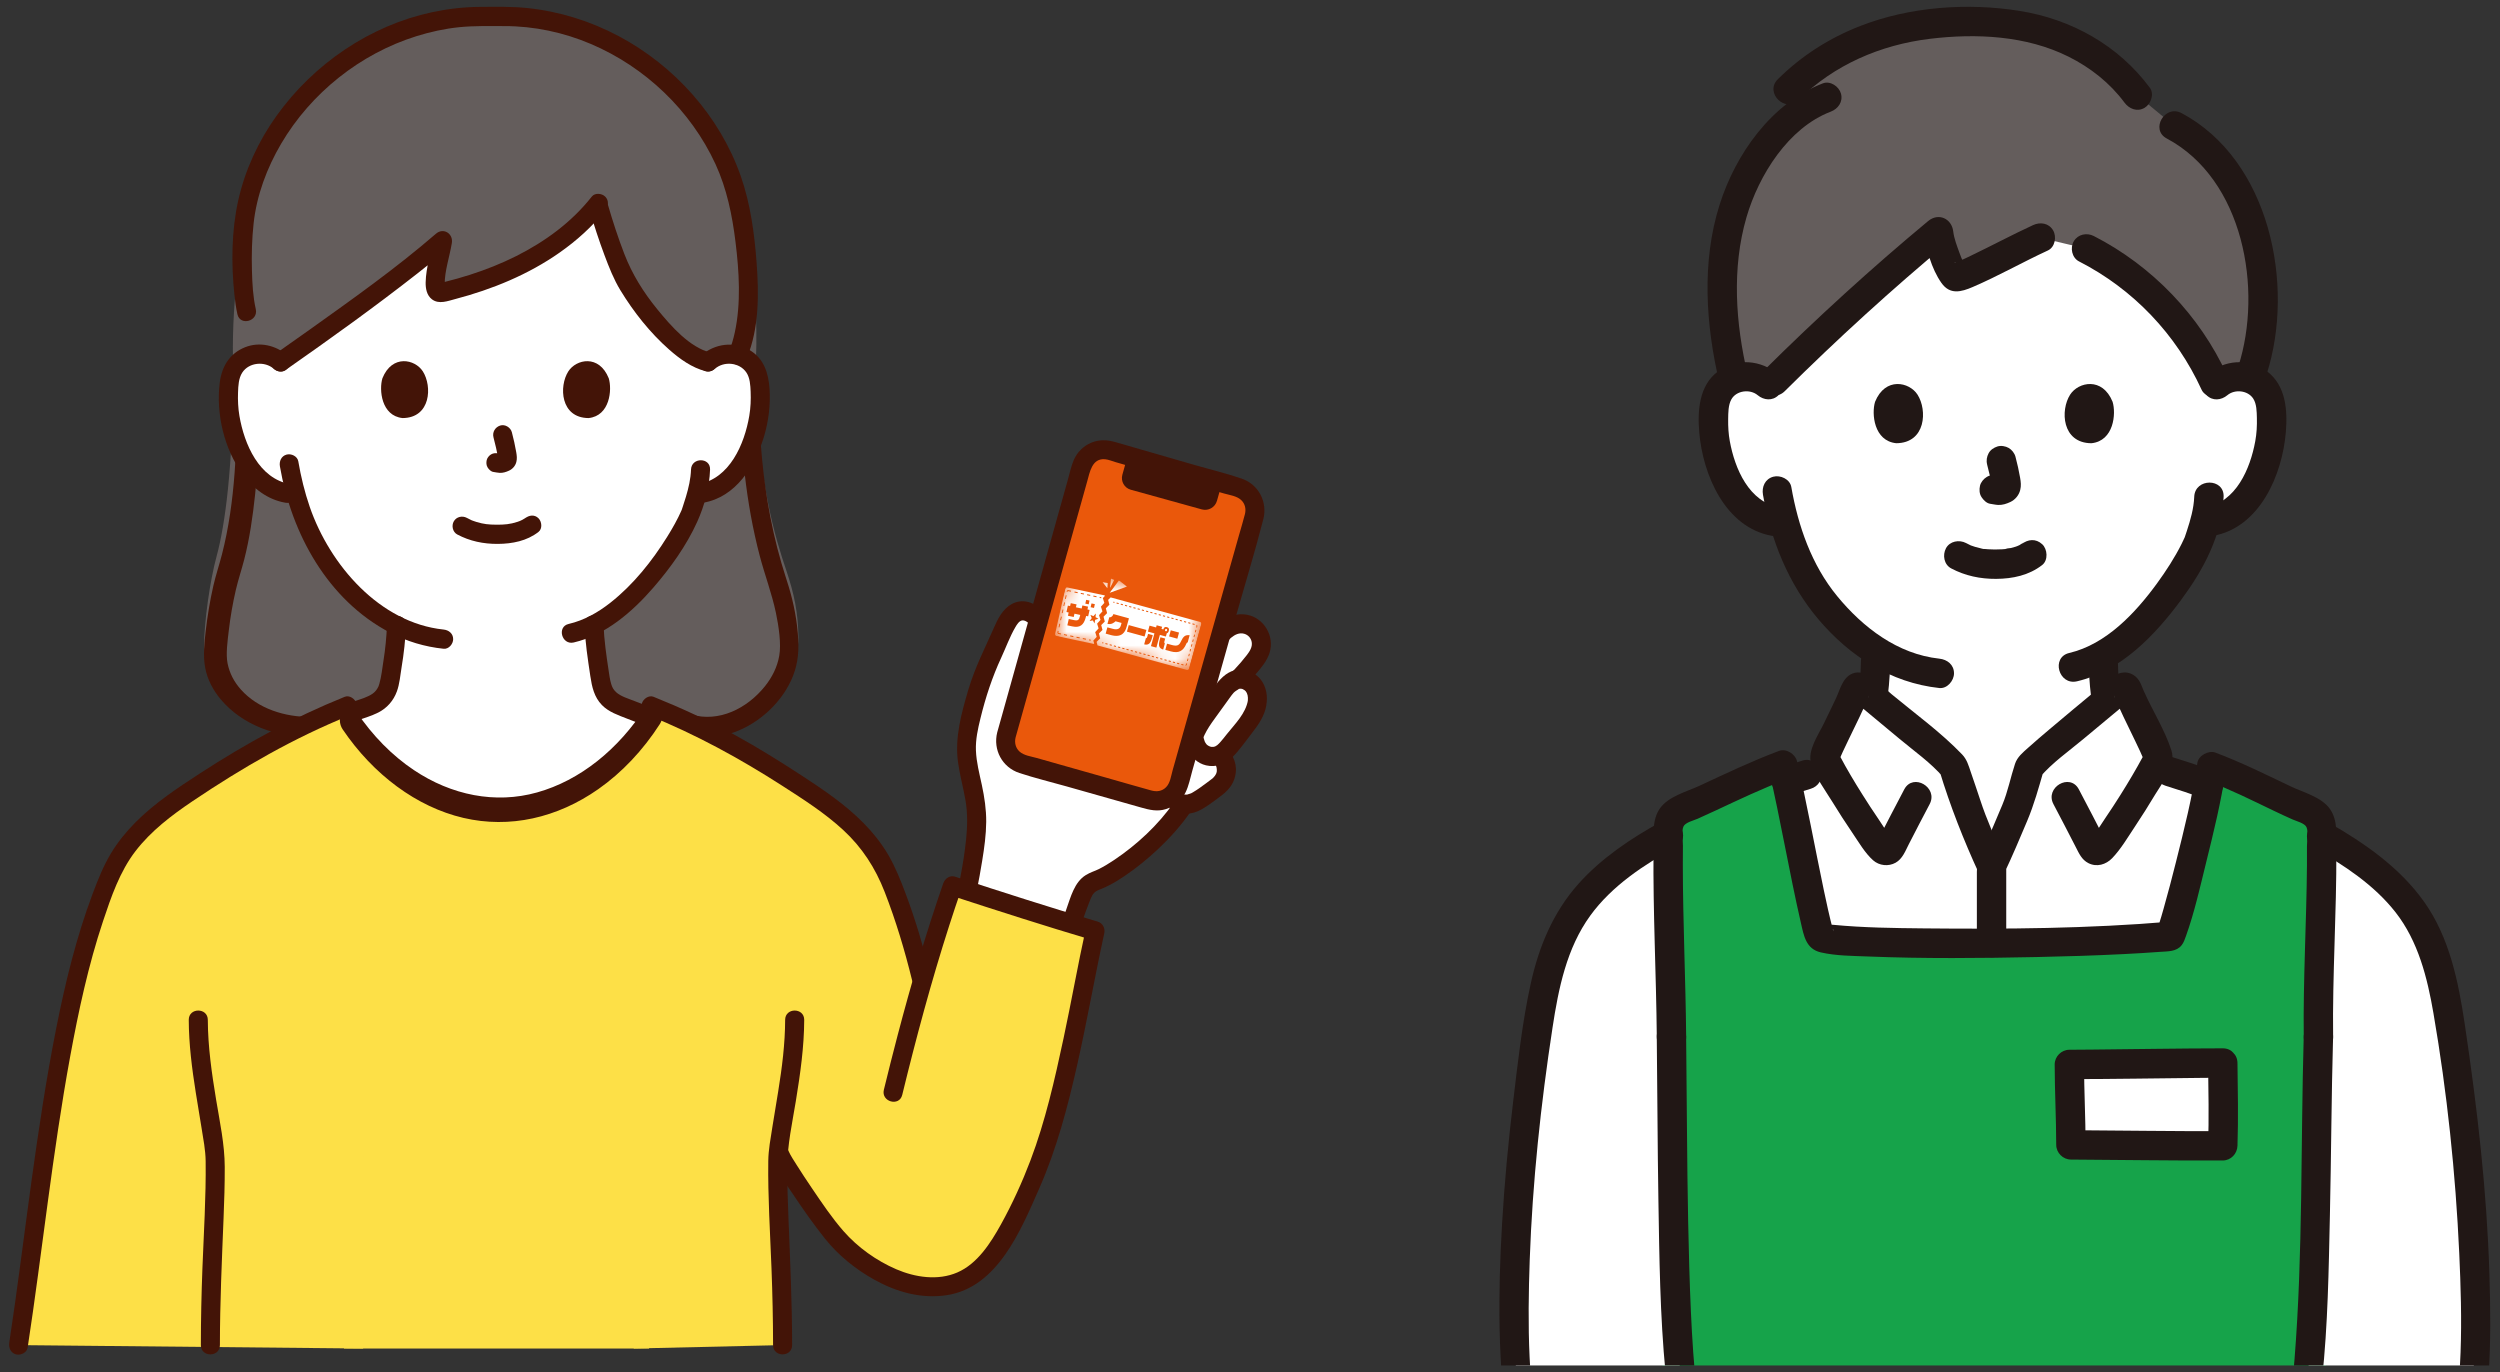 <svg width="184" height="101" viewBox="0 0 184 101" fill="none" xmlns="http://www.w3.org/2000/svg">
<rect x="0" y="0" width="184" height="101" fill="#333333" stroke="none"/>
<g clip-path="url(#clip0_1567_6008)">
<path d="M16.772 36.044C17.018 33.673 17.165 30.759 17.165 27.333C16.86 17.814 19.285 10.911 23.108 7.132C25.413 4.854 30.607 1.75 36.443 1.75C40.002 1.75 42.508 2.418 44.914 3.425L45.351 3.681L48.031 5.288C48.731 5.808 49.354 6.362 50.214 7.218C53.131 10.124 55.159 15.353 55.482 20.035C55.575 21.386 55.79 24.901 55.584 27.333C55.687 35.303 57.123 39.763 57.864 41.959C58.458 43.719 58.747 45.127 58.763 46.951C58.79 49.934 54.773 53.775 50.783 52.613L21.287 52.998C17.474 53.092 14.992 50.219 15.014 47.571C15.031 45.748 15.448 42.76 15.936 40.965C16.269 39.747 16.558 38.099 16.772 36.044Z" fill="#645D5C"/>
<path d="M17.442 28.716C17.439 32.733 17.346 36.876 16.336 40.804C16.135 41.586 15.876 42.352 15.697 43.139C15.45 44.233 15.267 45.34 15.139 46.45C15.036 47.356 14.933 48.28 15.108 49.183C15.267 50.005 15.683 50.805 16.247 51.475C17.812 53.336 20.331 54.285 22.945 54.249C24.035 54.234 24.038 52.751 22.945 52.766C20.963 52.793 18.988 52.153 17.741 50.763C17.221 50.183 16.898 49.551 16.75 48.831C16.61 48.151 16.75 47.163 16.841 46.391C16.957 45.394 17.13 44.402 17.357 43.42C17.53 42.672 17.779 41.942 17.97 41.198C18.376 39.619 18.605 38.002 18.776 36.392C19.047 33.841 19.135 31.277 19.137 28.716C19.138 27.762 17.443 27.76 17.442 28.716Z" fill="#431407"/>
<path d="M54.44 28.721C54.495 32.826 54.879 36.969 55.922 40.93C56.291 42.33 56.81 43.687 57.108 45.108C57.31 46.075 57.51 47.388 57.352 48.272C57.205 49.099 56.827 49.846 56.313 50.492C54.986 52.155 52.906 53.185 50.874 52.589C50.011 52.336 49.642 53.776 50.505 54.029C52.611 54.647 54.77 53.92 56.424 52.462C57.156 51.817 57.799 50.996 58.223 50.084C58.67 49.123 58.806 48.169 58.752 47.102C58.685 45.755 58.431 44.438 58.043 43.157C57.871 42.591 57.684 42.03 57.518 41.462C57.082 39.965 56.744 38.437 56.489 36.892C56.045 34.196 55.865 31.456 55.828 28.721C55.815 27.761 54.426 27.758 54.439 28.721H54.44Z" fill="#431407"/>
<path d="M52.125 26.64C52.61 26.198 53.33 25.985 54.002 26.086C54.675 26.188 55.287 26.596 55.595 27.154C55.812 27.545 55.883 27.99 55.922 28.424C56.07 30.136 55.735 31.881 54.965 33.44C54.591 34.2 54.102 34.928 53.423 35.482C52.901 35.901 52.263 36.212 51.584 36.318C51.584 36.318 51.47 36.335 51.269 36.367C51.118 36.936 50.949 37.416 50.865 37.671C50.338 39.116 47.417 44.067 43.719 45.978C43.757 47.058 43.879 48.128 44.063 49.194C44.268 50.37 44.206 51.421 45.828 52.011C45.936 52.052 47.759 52.767 47.925 52.838C47.925 52.838 47.857 62.076 36.16 62.076C24.463 62.076 25.899 52.408 25.899 52.408C26.211 52.302 26.965 52.052 27.073 52.011C28.694 51.421 28.63 50.37 28.835 49.194C29.022 48.137 29.141 47.083 29.182 46.015C27.598 45.213 26.138 43.982 24.824 42.397C23.22 40.461 22.315 38.307 21.783 36.411C21.409 36.353 21.183 36.318 21.183 36.318C20.504 36.212 19.866 35.901 19.344 35.482C18.665 34.928 18.176 34.2 17.802 33.44C17.032 31.88 16.697 30.136 16.845 28.424C16.885 27.99 16.955 27.545 17.172 27.154C17.48 26.597 18.093 26.188 18.765 26.086C19.438 25.985 20.157 26.198 20.642 26.64C20.642 26.64 17.723 12.46 36.549 12.46C55.375 12.46 52.124 26.64 52.124 26.64H52.125Z" fill="white"/>
<path d="M54.6 16.201C54.541 15.852 54.48 15.529 54.422 15.239C52.79 7.173 44.733 0.77 36.284 1.238C27.834 0.77 19.777 7.173 18.146 15.239C17.704 17.414 17.757 21.136 18.159 22.873L18.968 26.068C19.579 26.03 20.206 26.242 20.643 26.64C23.982 24.304 29.646 20.247 32.579 17.704C32.338 19.214 31.481 21.781 32.561 21.517C37.069 20.464 41.391 18.341 44.003 15.03C44.554 16.985 45.464 19.627 46.133 20.782C47.079 22.415 49.821 26.091 52.125 26.64C52.61 26.199 53.33 25.985 54.002 26.086C54.101 26.102 54.199 26.123 54.294 26.151C55.468 23.409 55.073 18.981 54.6 16.201L54.6 16.201Z" fill="#645D5C"/>
<path d="M18.826 22.754C18.618 21.833 18.569 20.886 18.543 19.912C18.511 18.756 18.541 17.594 18.666 16.444C18.891 14.373 19.643 12.361 20.693 10.576C22.888 6.841 26.512 3.962 30.623 2.671C31.659 2.346 32.728 2.11 33.808 2.001C34.911 1.891 36.024 1.922 37.13 1.921C39.309 1.918 41.48 2.383 43.486 3.235C47.472 4.929 50.837 8.119 52.662 12.082C53.491 13.883 53.892 15.837 54.132 17.798C54.401 19.983 54.549 22.299 54.081 24.467C53.972 24.97 53.826 25.461 53.63 25.936C53.483 26.288 53.787 26.713 54.119 26.805C54.523 26.917 54.835 26.665 54.981 26.311C55.872 24.161 55.859 21.64 55.688 19.355C55.529 17.212 55.235 15 54.522 12.966C52.974 8.55 49.647 4.85 45.555 2.669C43.456 1.551 41.173 0.837 38.81 0.592C37.658 0.473 36.488 0.501 35.331 0.507C34.152 0.513 32.968 0.649 31.814 0.896C27.224 1.876 23.093 4.701 20.355 8.521C19.025 10.376 18.033 12.511 17.535 14.748C17.036 16.984 17.012 19.417 17.253 21.692C17.304 22.174 17.367 22.657 17.474 23.13C17.674 24.017 19.026 23.641 18.826 22.754Z" fill="#431407"/>
<path d="M43.394 15.455C43.721 16.581 44.083 17.697 44.495 18.794C44.824 19.67 45.17 20.556 45.657 21.357C46.63 22.956 47.845 24.494 49.249 25.729C50.03 26.416 50.918 27.064 51.938 27.322C52.814 27.543 53.188 26.18 52.311 25.958C50.746 25.563 49.4 24.015 48.38 22.767C47.36 21.518 46.532 20.196 45.949 18.686C45.493 17.504 45.099 16.296 44.746 15.079C44.493 14.207 43.139 14.578 43.394 15.454L43.394 15.455Z" fill="#431407"/>
<path d="M43.553 14.472C42.069 16.358 40.124 17.776 37.999 18.845C36.898 19.399 35.753 19.852 34.581 20.227C33.969 20.423 33.35 20.597 32.726 20.751C32.649 20.77 32.568 20.785 32.492 20.808C32.377 20.842 32.36 20.784 32.454 20.827C32.412 20.808 32.359 20.77 32.506 20.842C32.576 20.876 32.617 20.89 32.68 20.945C32.738 20.996 32.747 21.041 32.747 21.044C32.748 21.023 32.734 20.909 32.733 21.005C32.733 21.112 32.73 20.937 32.73 20.917C32.723 19.942 33.088 18.906 33.255 17.891C33.371 17.192 32.637 16.725 32.084 17.204C29.14 19.75 25.944 22.013 22.78 24.27C21.952 24.86 21.122 25.446 20.289 26.029C19.978 26.247 19.836 26.649 20.038 26.997C20.217 27.307 20.684 27.469 20.997 27.25C24.299 24.94 27.579 22.59 30.753 20.102C31.54 19.485 32.319 18.858 33.075 18.204L31.904 17.516C31.726 18.598 31.351 19.677 31.328 20.781C31.319 21.238 31.409 21.734 31.789 22.027C32.301 22.42 32.952 22.156 33.508 22.01C36.218 21.3 38.89 20.206 41.195 18.585C42.447 17.705 43.595 16.679 44.544 15.472C44.779 15.173 44.834 14.764 44.544 14.472C44.3 14.226 43.789 14.171 43.553 14.472Z" fill="#431407"/>
<path d="M52.621 27.14C53.293 26.561 54.431 26.669 54.935 27.419C55.202 27.816 55.227 28.357 55.247 28.82C55.272 29.415 55.247 30.018 55.147 30.606C54.793 32.692 53.703 35.236 51.398 35.635C51.025 35.7 50.815 36.163 50.908 36.505C51.017 36.903 51.396 37.063 51.771 36.998C54.158 36.585 55.574 34.312 56.227 32.142C56.568 31.011 56.714 29.801 56.638 28.622C56.563 27.456 56.214 26.359 55.147 25.752C54.006 25.102 52.612 25.294 51.63 26.14C51.342 26.388 51.377 26.884 51.63 27.14C51.915 27.427 52.332 27.388 52.621 27.14L52.621 27.14Z" fill="#431407"/>
<path d="M50.859 34.556C50.837 35.24 50.68 35.906 50.486 36.559C50.411 36.812 50.329 37.062 50.246 37.312C50.224 37.38 50.202 37.448 50.178 37.515C50.158 37.567 50.071 37.764 50.161 37.561C49.863 38.232 49.502 38.872 49.114 39.494C47.99 41.302 46.615 43.023 44.943 44.345C44.022 45.074 42.992 45.659 41.851 45.923C40.972 46.127 41.344 47.491 42.223 47.287C44.574 46.742 46.541 45.032 48.09 43.244C49.346 41.794 50.525 40.156 51.319 38.395C51.852 37.211 52.219 35.857 52.261 34.557C52.291 33.647 50.889 33.648 50.859 34.557L50.859 34.556Z" fill="#431407"/>
<path d="M21.139 26.14C20.287 25.407 19.098 25.135 18.038 25.557C16.89 26.014 16.315 26.988 16.17 28.187C15.894 30.459 16.496 33.044 17.854 34.895C18.628 35.949 19.691 36.773 20.997 36.999C21.37 37.063 21.753 36.899 21.86 36.505C21.952 36.165 21.745 35.7 21.37 35.636C19.066 35.236 17.975 32.693 17.621 30.606C17.525 30.04 17.498 29.46 17.519 28.886C17.536 28.399 17.558 27.839 17.833 27.419C18.329 26.663 19.481 26.566 20.147 27.14C20.435 27.388 20.856 27.425 21.139 27.14C21.391 26.886 21.428 26.389 21.139 26.14L21.139 26.14Z" fill="#431407"/>
<path d="M20.602 34.328C21.456 39.295 24.126 44.157 28.691 46.554C29.933 47.207 31.26 47.604 32.651 47.749C33.029 47.789 33.353 47.396 33.353 47.042C33.353 46.627 33.03 46.375 32.651 46.335C27.945 45.843 24.278 41.587 22.799 37.312C22.422 36.218 22.15 35.092 21.954 33.952C21.89 33.575 21.431 33.364 21.092 33.458C20.697 33.568 20.537 33.95 20.602 34.328Z" fill="#431407"/>
<path d="M26.086 53.089C26.672 52.891 27.286 52.725 27.84 52.443C28.489 52.112 28.96 51.572 29.211 50.888C29.414 50.333 29.456 49.718 29.553 49.138C29.726 48.104 29.841 47.061 29.884 46.013C29.921 45.103 28.519 45.105 28.481 46.013C28.445 46.894 28.362 47.771 28.221 48.641C28.131 49.197 28.079 49.781 27.921 50.323C27.906 50.376 27.888 50.428 27.87 50.481C27.845 50.554 27.909 50.41 27.852 50.526C27.823 50.585 27.793 50.644 27.758 50.701C27.754 50.706 27.634 50.872 27.709 50.78C27.522 51.011 27.365 51.112 27.09 51.243C26.654 51.451 26.168 51.572 25.712 51.726C25.353 51.848 25.118 52.213 25.222 52.596C25.319 52.949 25.724 53.211 26.085 53.089H26.086Z" fill="#431407"/>
<path d="M43.018 45.978C43.067 47.256 43.26 48.506 43.449 49.769C43.565 50.548 43.732 51.31 44.302 51.892C44.81 52.411 45.5 52.635 46.157 52.894C46.685 53.101 47.216 53.301 47.74 53.52C48.09 53.666 48.511 53.361 48.602 53.026C48.713 52.619 48.464 52.303 48.112 52.156C47.65 51.963 47.18 51.786 46.714 51.602C46.262 51.425 45.677 51.254 45.349 50.947C45.138 50.749 45.056 50.581 44.983 50.336C44.883 50.004 44.841 49.658 44.79 49.316C44.621 48.204 44.464 47.105 44.42 45.978C44.386 45.071 42.983 45.066 43.018 45.978Z" fill="#431407"/>
<path d="M25.316 99.25C25.764 86.654 25.817 63.511 25.316 53.806C28.395 57.155 32.061 59.856 36.62 59.8C41.179 59.744 45.144 57.048 48.138 53.625C47.642 63.159 47.315 86.522 47.768 99.25" fill="#FDE047"/>
<path d="M26.725 99.252C27.191 84.829 25.979 57.247 25.67 51.919C21.278 53.676 18.151 55.492 14.216 58.092C12.126 59.472 10.055 61.025 8.762 63.181C8.149 64.203 7.73 65.329 7.316 66.448C4.107 75.109 2.836 89.328 1.359 99" fill="#FDE047"/>
<path d="M13.893 75.059C13.899 76.86 14.129 78.646 14.41 80.421C14.548 81.294 14.699 82.166 14.838 83.04C14.966 83.839 15.125 84.647 15.136 85.457C15.168 88.091 14.998 90.722 14.898 93.352C14.827 95.234 14.784 97.116 14.783 98.999C14.782 99.909 16.184 99.911 16.185 98.999C16.187 95.884 16.329 92.775 16.454 89.664C16.505 88.404 16.546 87.143 16.541 85.882C16.535 84.222 16.176 82.57 15.906 80.937C15.585 78.99 15.302 77.038 15.295 75.06C15.293 74.15 13.89 74.148 13.893 75.059Z" fill="#431407"/>
<path d="M25.373 51.284C21.635 52.791 18.131 54.703 14.749 56.9C13.082 57.983 11.401 59.093 9.987 60.509C9.293 61.204 8.663 61.979 8.156 62.824C7.603 63.747 7.203 64.757 6.825 65.763C5.617 68.977 4.804 72.319 4.137 75.686C3.403 79.39 2.844 83.128 2.326 86.868C1.775 90.848 1.289 94.838 0.683 98.811C0.626 99.188 0.778 99.571 1.173 99.681C1.505 99.772 1.977 99.567 2.035 99.187C3.123 92.051 3.861 84.864 5.164 77.762C5.781 74.403 6.501 71.042 7.583 67.8C8.18 66.011 8.816 64.143 9.977 62.636C11.118 61.154 12.63 60.006 14.165 58.971C17.83 56.502 21.647 54.299 25.745 52.648C26.097 52.506 26.343 52.175 26.235 51.778C26.143 51.441 25.726 51.142 25.373 51.284Z" fill="#431407"/>
<path d="M78.397 69.437C78.537 68.99 79.246 66.644 79.825 65.457C79.987 65.126 80.44 64.908 80.652 64.83C82.404 64.181 85.561 61.635 87.16 59.185C87.44 59.21 87.725 59.133 87.996 59.008C88.386 58.83 89.479 57.995 89.696 57.824C89.967 57.611 90.175 57.271 90.241 56.932C90.295 56.656 90.245 56.335 90.147 56.072C90.076 55.88 89.885 55.702 89.695 55.591L89.73 55.575C90.084 55.414 90.341 55.098 90.585 54.792C90.876 54.425 91.167 54.059 91.459 53.693C91.817 53.243 92.181 52.783 92.388 52.244C92.453 52.077 92.5 51.899 92.525 51.719C92.582 51.322 92.532 50.913 92.326 50.573C92.077 50.162 91.562 49.908 91.11 50.001C91.476 49.63 91.826 49.244 92.158 48.843C92.44 48.501 92.718 48.133 92.808 47.698C92.902 47.253 92.778 46.767 92.483 46.423C92.188 46.078 91.73 45.884 91.279 45.912C90.492 45.96 89.891 46.615 89.388 47.229L87.015 48.88L77.709 47.78L76.548 45.71C76.185 45.336 75.757 44.936 75.239 44.954C74.535 44.979 74.116 45.735 73.837 46.388C73.086 48.151 72.387 49.302 71.842 51.324C71.59 52.258 71.254 53.474 71.152 54.436C70.977 56.09 71.648 57.706 71.83 59.359C71.974 60.669 71.809 61.993 71.593 63.292C71.3 65.051 71.174 65.821 70.694 67.537" fill="white"/>
<path d="M77.044 45.21C76.431 44.586 75.648 44.032 74.738 44.338C73.998 44.587 73.551 45.303 73.251 45.987C72.564 47.556 71.767 49.084 71.279 50.735C70.766 52.47 70.26 54.27 70.509 56.091C70.637 57.032 70.892 57.946 71.056 58.879C71.223 59.829 71.206 60.796 71.107 61.752C70.913 63.637 70.524 65.526 70.017 67.35C69.772 68.227 71.125 68.601 71.369 67.725C71.771 66.281 72.051 64.822 72.291 63.342C72.445 62.398 72.577 61.443 72.585 60.485C72.591 59.568 72.455 58.666 72.263 57.772C72.084 56.935 71.862 56.098 71.828 55.238C71.796 54.432 71.971 53.649 72.161 52.871C72.54 51.319 73.025 49.842 73.695 48.394C74.037 47.657 74.32 46.861 74.73 46.161C74.84 45.973 75.009 45.689 75.239 45.661C75.545 45.623 75.865 46.02 76.051 46.21C76.687 46.858 77.678 45.858 77.043 45.21H77.044Z" fill="#431407"/>
<path d="M89.884 47.729C90.268 47.262 90.868 46.449 91.571 46.645C91.862 46.726 92.076 46.961 92.127 47.261C92.189 47.62 91.975 47.942 91.767 48.213C90.644 49.674 89.183 50.914 87.637 51.896C86.876 52.379 87.579 53.603 88.345 53.117C89.353 52.476 90.306 51.741 91.176 50.919C91.618 50.503 92.037 50.063 92.433 49.603C92.838 49.133 93.248 48.648 93.441 48.045C93.826 46.838 93.036 45.489 91.802 45.25C90.568 45.011 89.624 45.84 88.893 46.729C88.651 47.023 88.607 47.441 88.893 47.728C89.141 47.979 89.641 48.024 89.884 47.729Z" fill="#431407"/>
<path d="M89.22 56.139C89.289 56.171 89.352 56.209 89.417 56.249C89.289 56.169 89.454 56.293 89.481 56.313C89.515 56.351 89.509 56.341 89.464 56.283C89.485 56.313 89.504 56.345 89.52 56.379C89.443 56.231 89.524 56.425 89.534 56.466C89.543 56.503 89.565 56.716 89.556 56.56C89.561 56.644 89.564 56.726 89.557 56.81C89.567 56.684 89.553 56.805 89.536 56.863C89.524 56.903 89.511 56.942 89.496 56.981C89.526 56.909 89.523 56.91 89.487 56.985C89.453 57.038 89.424 57.095 89.388 57.148C89.467 57.032 89.317 57.221 89.293 57.243C89.259 57.275 89.222 57.303 89.188 57.334C89.388 57.156 89.291 57.253 89.24 57.293C89.101 57.399 88.962 57.505 88.821 57.609C88.489 57.855 88.154 58.107 87.796 58.315C87.761 58.336 87.725 58.355 87.689 58.375C87.675 58.383 87.593 58.417 87.679 58.382C87.592 58.418 87.502 58.437 87.413 58.467C87.27 58.513 87.468 58.481 87.331 58.481C87.286 58.483 87.241 58.483 87.196 58.481C87.271 58.495 87.267 58.494 87.183 58.477C87.138 58.467 87.094 58.453 87.051 58.436L87.115 58.462C87.088 58.446 87.06 58.429 87.034 58.411C87.105 58.47 87.111 58.474 87.051 58.424C87.004 58.379 86.96 58.337 86.92 58.286C86.692 57.995 86.164 58.027 85.929 58.286C85.647 58.596 85.685 58.975 85.929 59.286C86.386 59.869 87.21 60.005 87.886 59.803C88.319 59.674 88.685 59.434 89.051 59.177C89.362 58.958 89.667 58.73 89.968 58.498C90.504 58.084 90.873 57.563 90.952 56.872C91.043 56.078 90.659 55.259 89.927 54.919C89.595 54.764 89.157 54.813 88.968 55.172C88.805 55.484 88.864 55.975 89.22 56.14V56.139Z" fill="#431407"/>
<path d="M86.409 59.045C85.248 60.716 83.67 62.18 81.986 63.305C81.63 63.543 81.264 63.767 80.882 63.96C80.552 64.127 80.27 64.186 79.906 64.413C79.072 64.932 78.802 66.028 78.488 66.908C78.212 67.682 77.966 68.465 77.721 69.249C77.449 70.118 78.802 70.491 79.073 69.625C79.278 68.972 79.482 68.319 79.704 67.673C79.853 67.239 80.009 66.807 80.18 66.381C80.314 66.046 80.406 65.74 80.733 65.564C80.763 65.548 80.946 65.466 80.839 65.511C80.931 65.472 81.026 65.437 81.119 65.397C81.304 65.319 81.485 65.236 81.663 65.143C82.049 64.943 82.419 64.713 82.778 64.468C83.644 63.881 84.462 63.215 85.226 62.499C86.112 61.669 86.925 60.758 87.62 59.758C87.838 59.446 87.676 58.973 87.369 58.791C87.019 58.585 86.628 58.731 86.409 59.045V59.045Z" fill="#431407"/>
<path d="M57.599 98.999C57.599 92.947 57.169 88.91 57.253 85.035C57.265 84.937 57.278 84.839 57.29 84.742C57.377 84.946 57.423 85.054 57.423 85.054C57.721 85.757 60.649 90.153 61.792 91.338C63.511 93.118 66.156 94.71 68.537 94.71C70.594 94.71 71.888 93.901 73.134 92.251C74.381 90.602 75.244 88.553 76.083 86.659C78.208 81.86 79.701 72.581 80.596 68.51C77.621 67.628 72.249 65.906 70.098 65.203C69.376 67.286 68.639 69.595 67.876 72.252C67.371 70.148 66.805 68.186 66.161 66.448C65.746 65.329 65.328 64.203 64.715 63.181C63.422 61.025 61.351 59.472 59.261 58.091C55.295 55.471 52.15 53.648 47.703 51.881C47.398 57.112 46.179 84.794 46.646 99.252" fill="#FDE047"/>
<path d="M57.787 75.059C57.782 76.827 57.558 78.577 57.277 80.319C57.136 81.194 56.986 82.067 56.848 82.942C56.718 83.773 56.556 84.616 56.545 85.457C56.512 88.091 56.682 90.722 56.782 93.352C56.853 95.234 56.897 97.116 56.898 98.999C56.898 99.909 58.301 99.911 58.3 98.999C58.298 95.884 58.155 92.775 58.031 89.664C57.98 88.404 57.939 87.143 57.944 85.882C57.95 84.255 58.312 82.64 58.574 81.038C58.897 79.059 59.183 77.069 59.19 75.06C59.193 74.15 57.79 74.148 57.787 75.059Z" fill="#431407"/>
<path d="M47.731 52.648C51.19 54.042 54.447 55.821 57.585 57.839C59.133 58.836 60.702 59.835 62.061 61.09C63.453 62.375 64.421 63.874 65.11 65.643C65.935 67.759 66.585 69.932 67.127 72.138C67.343 73.021 68.696 72.647 68.479 71.763C67.979 69.728 67.388 67.724 66.652 65.763C66.281 64.778 65.89 63.789 65.354 62.881C64.862 62.049 64.249 61.283 63.574 60.595C62.221 59.216 60.609 58.128 59.002 57.079C57.395 56.029 55.779 55.024 54.105 54.105C52.164 53.039 50.156 52.111 48.104 51.285C47.752 51.143 47.334 51.439 47.241 51.778C47.131 52.181 47.378 52.506 47.731 52.648Z" fill="#431407"/>
<path d="M66.404 80.587C67.423 76.404 68.54 72.243 69.856 68.144C70.151 67.223 70.458 66.305 70.775 65.391L69.912 65.885C73.399 67.024 76.894 68.147 80.41 69.192L79.921 68.322C79.329 71.017 78.852 73.737 78.274 76.436C77.627 79.458 76.939 82.513 75.842 85.407C75.249 86.971 74.504 88.613 73.672 90.113C72.913 91.48 71.942 93.016 70.452 93.656C69.024 94.271 67.357 94.015 65.969 93.419C64.515 92.794 63.13 91.808 62.083 90.612C61.234 89.642 60.501 88.55 59.746 87.436C59.369 86.88 58.998 86.319 58.64 85.75C58.426 85.41 58.191 85.066 58.029 84.697C57.876 84.347 57.37 84.266 57.07 84.443C56.713 84.654 56.665 85.059 56.818 85.41C57.197 86.276 57.815 87.079 58.338 87.858C59.097 88.99 59.878 90.113 60.729 91.177C61.713 92.405 62.982 93.425 64.351 94.186C65.991 95.098 67.817 95.612 69.692 95.323C73.426 94.747 75.132 90.544 76.483 87.482C77.775 84.555 78.584 81.466 79.288 78.348C80.012 75.144 80.57 71.906 81.273 68.698C81.356 68.32 81.162 67.941 80.783 67.828C77.267 66.784 73.772 65.661 70.285 64.521C69.907 64.398 69.543 64.667 69.423 65.015C68.151 68.688 67.057 72.42 66.07 76.18C65.718 77.52 65.38 78.864 65.052 80.21C64.837 81.094 66.189 81.471 66.404 80.586L66.404 80.587Z" fill="#431407"/>
<path d="M74.072 54.087C75.525 48.925 78.119 39.583 79.591 34.355C79.851 33.433 80.801 32.9 81.715 33.164C84.644 34.01 88.602 35.155 91.126 35.884C92.037 36.148 92.564 37.104 92.305 38.023C90.638 43.934 88.249 52.409 86.751 57.694C86.492 58.612 85.546 59.144 84.635 58.884C82.007 58.136 77.882 56.972 75.258 56.225C74.344 55.964 73.814 55.008 74.073 54.087H74.072Z" fill="#EA580B"/>
<path d="M74.748 54.274C75.933 50.066 77.104 45.853 78.28 41.641C78.856 39.577 79.432 37.513 80.012 35.451C80.211 34.743 80.37 33.716 81.333 33.801C81.59 33.824 81.861 33.942 82.109 34.014C82.403 34.099 82.698 34.183 82.992 34.269C83.59 34.441 84.189 34.615 84.788 34.788C85.993 35.136 87.198 35.484 88.403 35.833C88.966 35.995 89.529 36.158 90.092 36.321C90.501 36.439 91.017 36.5 91.342 36.796C91.636 37.063 91.722 37.459 91.628 37.835C91.496 38.365 91.331 38.889 91.183 39.415C90.862 40.554 90.54 41.692 90.219 42.83C88.916 47.451 87.614 52.071 86.306 56.69C86.19 57.099 86.133 57.621 85.828 57.933C85.522 58.246 85.132 58.288 84.73 58.177C83.633 57.874 82.541 57.556 81.447 57.245C80.271 56.912 79.095 56.579 77.919 56.246C77.377 56.092 76.835 55.939 76.293 55.785C75.883 55.669 75.364 55.61 75.038 55.315C74.744 55.048 74.654 54.651 74.748 54.274C74.97 53.392 73.618 53.016 73.396 53.899C73.073 55.188 73.766 56.476 75.023 56.891C76.163 57.267 77.342 57.551 78.498 57.879C79.764 58.237 81.031 58.596 82.297 58.955C82.86 59.114 83.423 59.274 83.986 59.434C84.592 59.607 85.188 59.752 85.811 59.549C86.42 59.351 86.954 58.922 87.246 58.342C87.494 57.848 87.601 57.267 87.751 56.737C88.076 55.592 88.399 54.447 88.723 53.301C89.45 50.728 90.176 48.154 90.902 45.581C91.594 43.127 92.348 40.681 92.981 38.211C93.303 36.951 92.634 35.66 91.408 35.234C90.253 34.832 89.043 34.547 87.868 34.207C86.576 33.834 85.284 33.46 83.992 33.087C83.365 32.905 82.737 32.724 82.11 32.543C81.5 32.366 80.903 32.333 80.307 32.586C79.721 32.835 79.262 33.3 79.016 33.891C78.826 34.351 78.721 34.856 78.587 35.335C78.288 36.398 77.99 37.462 77.693 38.526C76.388 43.192 75.091 47.861 73.782 52.526C73.653 52.984 73.525 53.441 73.396 53.899C73.15 54.776 74.502 55.15 74.749 54.275L74.748 54.274Z" fill="#431407"/>
<path d="M83.008 33.538C85.3 34.199 87.845 34.937 89.942 35.542C89.937 35.548 89.745 36.233 89.569 36.858C89.433 37.343 88.935 37.625 88.453 37.492C87.101 37.116 84.584 36.422 83.222 36.043C82.748 35.911 82.473 35.417 82.606 34.94C82.791 34.276 82.991 33.564 83.008 33.538L83.008 33.538Z" fill="#431407"/>
<path d="M92.525 51.719C92.582 51.322 92.532 50.913 92.326 50.573C92.027 50.08 91.346 49.813 90.845 50.094C90.621 50.22 90.353 50.398 90.198 50.604C89.783 51.153 89.565 51.477 89.002 52.253C88.6 52.806 88.222 53.284 87.929 53.998C87.8 54.342 87.981 54.943 88.332 55.308C88.684 55.673 89.269 55.784 89.73 55.575C90.084 55.414 90.341 55.097 90.584 54.791C90.876 54.425 91.167 54.059 91.458 53.693C91.817 53.242 92.181 52.783 92.388 52.244C92.452 52.076 92.5 51.899 92.525 51.719Z" fill="white"/>
<path d="M93.226 51.719C93.309 51.031 93.112 50.274 92.59 49.798C92.129 49.376 91.465 49.162 90.854 49.332C90.211 49.511 89.76 50.016 89.379 50.533C89.087 50.929 88.804 51.332 88.516 51.731C88.16 52.223 87.783 52.703 87.505 53.247C87.356 53.539 87.214 53.837 87.191 54.169C87.166 54.506 87.262 54.839 87.396 55.145C87.65 55.725 88.145 56.184 88.765 56.33C89.485 56.499 90.175 56.248 90.695 55.737C91.229 55.212 91.673 54.556 92.133 53.966C92.613 53.351 93.073 52.697 93.202 51.907C93.263 51.53 93.104 51.146 92.712 51.037C92.377 50.945 91.911 51.152 91.85 51.531C91.69 52.514 90.885 53.291 90.291 54.038C90.136 54.232 89.986 54.431 89.819 54.615C89.754 54.688 89.686 54.76 89.612 54.822C89.512 54.906 89.665 54.791 89.557 54.863C89.543 54.873 89.404 54.953 89.47 54.923C89.425 54.944 89.365 54.958 89.318 54.968C89.345 54.963 89.436 54.971 89.269 54.972C89.216 54.972 89.161 54.975 89.11 54.966C89.131 54.97 89.174 54.976 89.1 54.957C88.966 54.922 88.841 54.835 88.792 54.772C88.66 54.602 88.646 54.521 88.599 54.35C88.567 54.232 88.614 54.443 88.593 54.33C88.588 54.303 88.558 54.185 88.583 54.264C88.607 54.34 88.592 54.227 88.582 54.251C88.575 54.268 88.647 54.102 88.654 54.086C88.857 53.66 89.124 53.272 89.401 52.892C89.67 52.524 89.936 52.154 90.202 51.783C90.298 51.648 90.395 51.514 90.492 51.38C90.599 51.234 90.721 51.06 90.8 50.983C90.872 50.913 90.918 50.878 90.99 50.831C91.036 50.801 91.087 50.775 91.131 50.743C91.282 50.636 91.071 50.748 91.227 50.695C91.234 50.692 91.342 50.676 91.27 50.683C91.192 50.691 91.368 50.688 91.385 50.69C91.272 50.676 91.388 50.697 91.407 50.703C91.608 50.762 91.366 50.671 91.473 50.724C91.516 50.745 91.557 50.77 91.597 50.797C91.637 50.824 91.638 50.824 91.599 50.796L91.652 50.846C91.74 50.932 91.706 50.899 91.682 50.869C91.711 50.906 91.751 50.972 91.767 51.007C91.871 51.228 91.855 51.468 91.825 51.718C91.779 52.098 92.18 52.425 92.526 52.425C92.943 52.425 93.181 52.099 93.227 51.718L93.226 51.719Z" fill="#431407"/>
<path d="M33.652 39.336C34.583 39.831 35.586 40.038 36.638 40.031C37.701 40.024 38.783 39.816 39.635 39.147C39.934 38.912 39.88 38.394 39.635 38.147C39.34 37.85 38.943 37.912 38.644 38.147C38.851 37.984 38.671 38.122 38.618 38.156C38.557 38.196 38.495 38.232 38.431 38.266C38.387 38.289 38.167 38.382 38.342 38.315C38.256 38.348 38.171 38.381 38.083 38.409C37.535 38.587 37.124 38.621 36.541 38.617C35.97 38.614 35.603 38.578 35.07 38.417C34.975 38.389 34.883 38.355 34.789 38.322C34.759 38.312 34.73 38.296 34.699 38.287C34.872 38.338 34.749 38.31 34.703 38.288C34.587 38.233 34.473 38.175 34.36 38.115C34.025 37.937 33.597 38.029 33.401 38.368C33.215 38.688 33.316 39.156 33.652 39.336Z" fill="#431407"/>
<path d="M36.321 32.191C36.453 32.698 36.58 33.214 36.656 33.734L36.631 33.546C36.64 33.617 36.643 33.688 36.636 33.759L36.661 33.571C36.657 33.604 36.649 33.635 36.638 33.667L36.709 33.498C36.699 33.52 36.689 33.539 36.675 33.56L36.785 33.416C36.769 33.436 36.754 33.451 36.735 33.466L36.877 33.356C36.838 33.381 36.797 33.401 36.756 33.421L36.923 33.349C36.856 33.377 36.79 33.398 36.718 33.409L36.905 33.384C36.84 33.392 36.778 33.391 36.713 33.384L36.899 33.409C36.827 33.399 36.756 33.381 36.684 33.371C36.488 33.345 36.322 33.337 36.144 33.443C35.998 33.528 35.859 33.697 35.821 33.865C35.781 34.046 35.789 34.249 35.892 34.41C35.983 34.552 36.136 34.711 36.311 34.735C36.468 34.756 36.621 34.797 36.78 34.803C37.022 34.814 37.247 34.74 37.463 34.641C37.727 34.52 37.934 34.284 38.004 33.996C38.064 33.753 38.038 33.536 37.997 33.292C37.914 32.795 37.8 32.303 37.673 31.815C37.58 31.457 37.167 31.204 36.81 31.321C36.445 31.44 36.221 31.807 36.321 32.191H36.321Z" fill="#431407"/>
<path d="M28.146 27.842C27.89 28.679 28.057 30.606 29.631 30.77C31.711 30.758 31.822 28.428 31.121 27.333C30.548 26.436 28.862 26.063 28.146 27.842Z" fill="#431407"/>
<path d="M44.804 27.842C45.06 28.679 44.893 30.606 43.319 30.77C41.239 30.758 41.128 28.428 41.829 27.333C42.402 26.436 44.088 26.062 44.804 27.842Z" fill="#431407"/>
<path d="M25.219 53.679C27.476 57.017 30.672 59.394 34.105 60.197C37.511 60.993 41.011 60.199 44.032 58.082C45.763 56.869 47.314 55.234 48.56 53.297C48.805 52.916 48.856 52.386 48.56 52.014C48.307 51.695 47.785 51.63 47.539 52.014C45.507 55.172 42.687 57.438 39.527 58.324C36.458 59.186 33.221 58.528 30.457 56.675C28.843 55.594 27.424 54.145 26.24 52.395C25.988 52.021 25.479 52.068 25.219 52.395C24.925 52.765 24.966 53.304 25.219 53.679H25.219Z" fill="#431407"/>
<g clip-path="url(#clip1_1567_6008)">
<mask id="mask0_1567_6008" style="mask-type:luminance" maskUnits="userSpaceOnUse" x="77" y="41" width="12" height="9">
<path d="M88.81 44.487L78.837 41.75L77.469 46.733L87.442 49.47L88.81 44.487Z" fill="white"/>
</mask>
<g mask="url(#mask0_1567_6008)">
<path d="M80.953 47.433L81.858 44.136L88.287 45.901L87.382 49.198L80.953 47.433Z" fill="#EA580B"/>
<path d="M77.709 46.709L78.478 43.375L81.133 43.904L80.804 45.106L80.884 45.559L80.726 45.814L80.356 47.269L77.709 46.709Z" fill="#EA580B"/>
<path d="M85.801 46.457C85.851 46.471 85.88 46.45 85.896 46.391C85.911 46.338 85.894 46.303 85.847 46.291C85.798 46.277 85.766 46.297 85.751 46.351C85.735 46.41 85.751 46.443 85.801 46.457Z" fill="white"/>
<path d="M88.322 45.774L81.744 43.968L81.559 44.151L81.652 44.509L81.39 44.77L81.482 45.128L81.22 45.389L81.313 45.746L81.05 46.007L81.143 46.365L80.88 46.625L80.972 46.984L80.71 47.245L80.776 47.501L87.353 49.306C87.422 49.325 87.496 49.277 87.517 49.198L88.409 45.95C88.43 45.872 88.391 45.793 88.322 45.774L88.322 45.774ZM87.466 45.795L87.621 45.838L87.601 45.909L87.446 45.866L87.466 45.795ZM87.155 45.71L87.31 45.752L87.291 45.824L87.136 45.781L87.155 45.71ZM86.845 45.625L87 45.667L86.98 45.738L86.825 45.696L86.845 45.625ZM86.534 45.539L86.689 45.582L86.67 45.653L86.515 45.611L86.534 45.539ZM86.169 46.39L86.777 46.557L86.653 47.008L86.046 46.841L86.169 46.39ZM85.914 45.369L86.069 45.412L86.049 45.483L85.894 45.44L85.914 45.369ZM85.603 45.284L85.758 45.327L85.739 45.398L85.584 45.355L85.603 45.284ZM85.293 45.199L85.448 45.241L85.428 45.312L85.273 45.27L85.293 45.199ZM84.983 45.114L85.138 45.156L85.118 45.227L84.963 45.185L84.983 45.114ZM84.606 46.047L85.088 46.179L85.131 46.02L85.531 46.13L85.487 46.289L85.621 46.326L85.627 46.305C85.67 46.168 85.751 46.121 85.884 46.157C86.022 46.196 86.066 46.28 86.024 46.432C85.997 46.53 85.953 46.586 85.888 46.602L85.876 46.605L85.809 46.849L85.367 46.727L85.109 47.666L84.71 47.556L84.967 46.617L84.486 46.486L84.606 46.047ZM84.362 44.943L84.517 44.986L84.498 45.057L84.342 45.014L84.362 44.943ZM84.375 46.363L84.242 46.847L82.942 46.491L83.075 46.007L84.375 46.363ZM84.051 44.858L84.207 44.901L84.187 44.972L84.032 44.929L84.051 44.858ZM83.741 44.773L83.896 44.816L83.877 44.886L83.722 44.844L83.741 44.773ZM83.431 44.688L83.586 44.73L83.567 44.801L83.411 44.759L83.431 44.688ZM83.12 44.602L83.276 44.645L83.256 44.716L83.101 44.673L83.12 44.602ZM82.81 44.517L82.965 44.56L82.946 44.631L82.79 44.588L82.81 44.517ZM82.5 44.432L82.655 44.475L82.635 44.546L82.48 44.503L82.5 44.432ZM82.189 44.347L82.344 44.39L82.325 44.461L82.17 44.418L82.189 44.347ZM81.954 44.282L82.032 44.304L82.013 44.375L81.935 44.353L81.954 44.282ZM81.195 47.359L81.117 47.338L81.137 47.267L81.215 47.288L81.195 47.359ZM81.506 47.444L81.351 47.402L81.37 47.331L81.525 47.373L81.506 47.444ZM81.816 47.53L81.661 47.487L81.68 47.416L81.836 47.459L81.816 47.53ZM82.126 47.615L81.971 47.572L81.991 47.501L82.146 47.544L82.126 47.615ZM82.437 47.7L82.282 47.657L82.301 47.586L82.456 47.629L82.437 47.7ZM82.919 46.131C82.818 46.501 82.587 46.967 81.762 46.741L81.377 46.635L81.504 46.172L81.892 46.279C82.237 46.374 82.425 46.292 82.501 46.016L82.547 45.848L82.103 45.726L82.094 45.735C81.994 45.833 81.786 45.984 81.508 45.917L81.641 45.434C81.763 45.454 81.902 45.353 81.94 45.212L81.945 45.195L83.09 45.509L82.919 46.131ZM82.747 47.785L82.592 47.743L82.612 47.672L82.767 47.714L82.747 47.785ZM83.058 47.87L82.902 47.828L82.922 47.757L83.077 47.799L83.058 47.87ZM83.368 47.956L83.213 47.913L83.232 47.842L83.388 47.885L83.368 47.956ZM83.678 48.041L83.523 47.998L83.543 47.927L83.698 47.97L83.678 48.041ZM83.989 48.126L83.833 48.083L83.853 48.012L84.008 48.055L83.989 48.126ZM84.808 45.142L84.653 45.099L84.672 45.028L84.827 45.071L84.808 45.142ZM84.299 48.211L84.144 48.169L84.163 48.097L84.319 48.14L84.299 48.211ZM84.789 46.949C84.672 47.376 84.53 47.495 84.211 47.426L84.337 46.969C84.401 46.975 84.425 46.916 84.438 46.868L84.497 46.653L84.844 46.748L84.789 46.949ZM84.609 48.296L84.454 48.254L84.474 48.183L84.629 48.225L84.609 48.296ZM84.92 48.382L84.765 48.339L84.784 48.268L84.939 48.31L84.92 48.382ZM85.409 46.903L85.758 46.998L85.698 47.214C85.684 47.265 85.677 47.326 85.734 47.353L85.609 47.809C85.302 47.707 85.238 47.526 85.354 47.104L85.409 46.903ZM85.23 48.467L85.075 48.424L85.094 48.353L85.249 48.396L85.23 48.467ZM85.54 48.552L85.385 48.509L85.405 48.438L85.56 48.481L85.54 48.552ZM86.36 45.568L86.204 45.525L86.224 45.454L86.379 45.497L86.36 45.568ZM85.851 48.637L85.696 48.594L85.715 48.523L85.87 48.566L85.851 48.637ZM86.161 48.722L86.006 48.68L86.025 48.609L86.181 48.651L86.161 48.722ZM86.471 48.807L86.316 48.765L86.336 48.694L86.491 48.736L86.471 48.807ZM86.782 48.893L86.627 48.85L86.646 48.779L86.801 48.822L86.782 48.893ZM87.314 47.377L87.314 47.377C87.092 47.923 86.742 48.098 86.18 47.944L85.769 47.831L85.894 47.375L86.251 47.473C86.656 47.584 86.789 47.48 86.905 47.233C87.088 46.846 87.217 46.712 87.559 46.752L87.415 47.281C87.358 47.289 87.331 47.336 87.314 47.377ZM87.092 48.978L86.937 48.935L86.957 48.864L87.112 48.907L87.092 48.978ZM87.912 45.994L87.756 45.951L87.776 45.88L87.931 45.923L87.912 45.994ZM87.353 48.913C87.341 48.959 87.307 48.996 87.265 49.008L87.252 48.938C87.27 48.932 87.285 48.916 87.291 48.896L87.312 48.817L87.375 48.834L87.353 48.913L87.353 48.913ZM87.423 48.658L87.361 48.641L87.409 48.465L87.472 48.482L87.423 48.658ZM87.52 48.306L87.458 48.288L87.506 48.112L87.569 48.129L87.52 48.306ZM87.617 47.953L87.554 47.936L87.603 47.76L87.665 47.777L87.617 47.953ZM87.714 47.601L87.651 47.584L87.7 47.407L87.762 47.424L87.714 47.601ZM87.81 47.248L87.748 47.231L87.796 47.055L87.859 47.072L87.81 47.248ZM87.907 46.895L87.845 46.878L87.893 46.702L87.956 46.719L87.907 46.895ZM88.004 46.543L87.941 46.526L87.99 46.35L88.052 46.367L88.004 46.543ZM88.101 46.191L88.038 46.173L88.06 46.094C88.065 46.074 88.061 46.053 88.048 46.039L88.095 45.985C88.124 46.017 88.135 46.066 88.122 46.112L88.101 46.191Z" fill="white"/>
<path d="M82.94 43.172L82.356 42.716L81.67 43.632L82.94 43.172Z" fill="white"/>
<path d="M81.531 42.91L81.153 42.849L81.499 43.29L81.531 42.91Z" fill="white"/>
<path d="M82.003 42.682L81.769 42.582L81.703 43.267L82.003 42.682Z" fill="white"/>
<path d="M80.606 46.525L80.857 46.25L80.747 45.9L80.998 45.624L80.89 45.28L80.925 45.233L81.139 44.999L81.029 44.649L81.279 44.373L81.169 44.019L81.217 43.972L81.315 43.864L81.308 43.821L78.556 43.238C78.486 43.223 78.415 43.276 78.396 43.355L77.657 46.64C77.648 46.678 77.653 46.717 77.671 46.749C77.689 46.782 77.717 46.804 77.751 46.81L80.5 47.393L80.53 47.357L80.466 47.151L80.716 46.876L80.607 46.525L80.606 46.525ZM81.062 43.959L81.046 44.031L80.927 44.005L80.943 43.933L81.062 43.959ZM80.712 43.884L80.695 43.956L80.464 43.906L80.48 43.834L80.712 43.884ZM80.581 44.464L80.518 44.744L80.271 44.692L80.334 44.412L80.581 44.464ZM80.127 44.48L79.88 44.428L79.942 44.148L80.189 44.2L80.127 44.48ZM80.249 43.784L80.232 43.856L80.001 43.806L80.017 43.735L80.249 43.784ZM79.786 43.685L79.77 43.757L79.538 43.707L79.555 43.636L79.786 43.685ZM79.323 43.586L79.307 43.658L79.075 43.608L79.092 43.536L79.323 43.586ZM78.503 43.528C78.521 43.463 78.575 43.424 78.629 43.435L78.83 43.475L78.814 43.547L78.613 43.507C78.593 43.503 78.573 43.518 78.566 43.544L78.563 43.558L78.499 43.545L78.503 43.528ZM78.44 43.807L78.504 43.82L78.445 44.082L78.381 44.069L78.44 43.807ZM78.322 44.331L78.386 44.344L78.327 44.606L78.263 44.593L78.322 44.331ZM78.204 44.855L78.268 44.868L78.209 45.13L78.145 45.117L78.204 44.855ZM78.086 45.379L78.15 45.393L78.091 45.655L78.027 45.641L78.086 45.379ZM77.968 45.903L78.032 45.917L77.973 46.179L77.909 46.166L77.968 45.903ZM77.904 46.659C77.846 46.643 77.815 46.585 77.829 46.523L77.85 46.428L77.913 46.441L77.892 46.537C77.887 46.56 77.899 46.581 77.921 46.587L78.09 46.626L78.074 46.698L77.904 46.659ZM78.296 46.743L78.312 46.672L78.544 46.72L78.528 46.792L78.296 46.743ZM78.759 46.84L78.775 46.768L79.007 46.817L78.991 46.889L78.759 46.84ZM79.223 46.937L79.239 46.865L79.471 46.914L79.454 46.985L79.223 46.937ZM79.939 45.332C79.937 45.342 79.92 45.412 79.917 45.422C79.769 46.014 79.472 46.219 78.932 46.105L78.556 46.025L78.661 45.559L79.036 45.638C79.349 45.704 79.417 45.63 79.485 45.342L79.505 45.258L79.08 45.168L79.027 45.41L78.601 45.32L78.653 45.078L78.489 45.045L78.595 44.573L78.759 44.607L78.808 44.393L79.235 44.483L79.186 44.697L79.611 44.786L79.662 44.56L80.08 44.649L80.037 44.857L80.038 44.858L80.038 44.858L80.195 44.891L80.088 45.363L79.939 45.332ZM79.686 47.034L79.702 46.962L79.934 47.011L79.918 47.083L79.686 47.034ZM80.15 47.131L80.166 47.059L80.285 47.084L80.269 47.156L80.15 47.131ZM80.605 45.616L80.556 45.884L80.433 45.661L80.192 45.708L80.353 45.494L80.253 45.255L80.475 45.347L80.654 45.152L80.631 45.422L80.842 45.54L80.605 45.616L80.605 45.616Z" fill="white"/>
</g>
</g>
</g>
<g clip-path="url(#clip2_1567_6008)">
<path d="M163.17 28.323C163.679 27.863 164.434 27.641 165.14 27.747C165.845 27.852 166.488 28.278 166.811 28.858C167.039 29.265 167.113 29.728 167.155 30.18C167.31 31.962 166.959 33.777 166.151 35.401C165.758 36.191 165.245 36.949 164.532 37.525C163.985 37.962 163.314 38.285 162.602 38.395C162.602 38.395 162.483 38.413 162.272 38.446C162.114 39.038 161.936 39.538 161.848 39.803C161.315 41.25 158.461 46.07 154.792 48.207C154.791 49.748 154.943 51.27 155.209 52.786C155.445 54.132 155.371 55.336 157.243 56.012C157.367 56.057 158.407 56.468 158.687 56.591C158.687 56.591 157.883 65.775 145.792 65.775C133.539 65.775 134.467 56.48 134.467 56.48C134.696 56.383 135.473 56.057 135.597 56.012C137.469 55.336 137.395 54.132 137.631 52.786C137.915 51.166 138.07 49.539 138.044 47.892C136.782 47.089 135.603 46.019 134.519 44.722C132.835 42.707 131.885 40.465 131.327 38.491C130.936 38.431 130.698 38.395 130.698 38.395C129.986 38.285 129.315 37.962 128.768 37.525C128.055 36.949 127.543 36.191 127.149 35.401C126.342 33.777 125.991 31.962 126.145 30.18C126.187 29.728 126.261 29.265 126.489 28.858C126.813 28.278 127.455 27.852 128.161 27.747C128.867 27.641 129.621 27.863 130.131 28.323C130.131 28.323 129.215 14.604 146.032 14.604C162.849 14.604 163.17 28.323 163.17 28.323Z" fill="white"/>
<path d="M136.965 48.6C136.946 49.605 136.876 50.612 136.732 51.607C136.625 52.349 136.539 53.123 136.356 53.852C136.34 53.919 136.321 53.987 136.301 54.053C136.292 54.084 136.215 54.308 136.271 54.158C136.327 54.01 136.238 54.224 136.222 54.254C136.183 54.329 136.137 54.397 136.093 54.469C136.169 54.345 136.152 54.406 136.072 54.488C136.018 54.542 135.963 54.595 135.908 54.648C135.728 54.818 136.043 54.592 135.807 54.718C135.726 54.761 135.649 54.812 135.567 54.855C135.385 54.95 135.158 55.029 134.908 55.132C134.579 55.269 134.249 55.407 133.921 55.547C133.384 55.776 133.265 56.568 133.533 57.026C133.859 57.582 134.473 57.644 135.012 57.414C135.148 57.356 135.099 57.377 134.991 57.423C135.072 57.389 135.152 57.355 135.232 57.322C135.389 57.256 135.546 57.19 135.704 57.127C136.076 56.976 136.459 56.845 136.806 56.641C137.592 56.177 138.138 55.461 138.397 54.588C138.618 53.843 138.693 53.022 138.806 52.256C138.985 51.043 139.103 49.826 139.127 48.6C139.138 48.016 138.622 47.519 138.046 47.519C137.45 47.519 136.976 48.014 136.965 48.6L136.965 48.6Z" fill="#211715"/>
<path d="M153.713 48.601C153.739 49.894 153.867 51.179 154.065 52.457C154.182 53.221 154.242 54.055 154.508 54.785C154.836 55.689 155.468 56.389 156.341 56.801C156.673 56.958 157.022 57.08 157.363 57.214C157.537 57.283 157.711 57.352 157.885 57.422C157.967 57.455 158.048 57.489 158.13 57.522C158.394 57.628 158.002 57.465 158.141 57.526C158.676 57.758 159.301 57.684 159.62 57.138C159.887 56.681 159.771 55.892 159.232 55.659C158.671 55.416 158.101 55.188 157.529 54.971C157.39 54.919 157.259 54.852 157.079 54.747C157.019 54.712 156.88 54.614 157.005 54.711C156.932 54.654 156.862 54.588 156.799 54.522C156.777 54.499 156.626 54.308 156.714 54.43C156.799 54.548 156.652 54.318 156.637 54.292C156.603 54.231 156.573 54.17 156.545 54.106C156.656 54.353 156.553 54.1 156.539 54.055C156.323 53.363 156.259 52.597 156.148 51.883C155.981 50.797 155.895 49.7 155.874 48.601C155.863 48.017 155.386 47.52 154.793 47.52C154.216 47.52 153.701 48.015 153.712 48.601L153.713 48.601Z" fill="#211715"/>
<path d="M113.018 76.745C113.473 73.559 113.966 70.262 115.621 67.569C117.167 65.055 119.582 63.312 122.042 61.853C125.502 59.8 129.182 58.172 132.987 57.009L134.362 56.589C134.338 56.192 134.314 55.797 134.314 55.797C134.289 55.399 136.007 52.234 136.564 50.796C136.601 50.7 136.651 50.592 136.749 50.563C136.856 50.531 136.963 50.609 137.048 50.682C138.001 51.501 143.231 55.761 143.792 56.447C143.985 57.097 144.318 57.956 144.879 59.717C145.331 60.79 146.143 62.788 146.578 63.725C147.203 62.414 148.018 60.479 148.665 58.923C148.977 57.971 149.228 56.905 149.365 56.447C149.926 55.761 155.155 51.5 156.108 50.682C156.193 50.609 156.299 50.531 156.407 50.563C156.506 50.592 156.555 50.699 156.592 50.796C157.149 52.234 158.867 55.399 158.842 55.797L158.801 56.474C159.675 56.742 160.549 57.009 160.549 57.009C164.354 58.172 168.034 59.801 171.495 61.853C173.954 63.312 176.37 65.055 177.915 67.569C179.571 70.261 180.064 73.559 180.519 76.745" fill="white"/>
<path d="M147.512 63.179C146.867 61.776 146.218 60.333 145.74 58.864C145.516 58.177 145.278 57.494 145.045 56.809C144.885 56.337 144.765 55.896 144.412 55.527C142.851 53.898 140.948 52.526 139.215 51.088C138.491 50.486 137.352 49.146 136.333 49.575C135.611 49.878 135.434 50.741 135.141 51.368C134.841 52.011 134.527 52.647 134.217 53.286C133.834 54.076 133.019 55.244 133.294 56.166C133.596 57.177 134.335 58.158 134.879 59.043C135.35 59.81 135.836 60.568 136.344 61.311C136.798 61.976 137.259 62.785 137.862 63.319C138.312 63.718 138.99 63.79 139.516 63.496C140.024 63.212 140.231 62.637 140.484 62.143C140.991 61.154 141.502 60.168 142.022 59.185C142.673 57.956 140.808 56.863 140.155 58.094C139.819 58.73 139.485 59.367 139.154 60.006C139.008 60.289 138.862 60.573 138.716 60.856C138.649 60.988 138.582 61.119 138.515 61.25C138.511 61.259 138.236 61.716 138.361 61.658L138.907 61.511L138.914 61.513L139.392 61.79C138.933 61.409 138.597 60.782 138.262 60.294C137.851 59.695 137.455 59.086 137.069 58.471C136.487 57.545 135.923 56.606 135.413 55.639C135.385 55.585 135.361 55.529 135.333 55.476C135.232 55.289 135.39 55.706 135.367 55.557C135.425 55.931 135.3 56.17 135.444 55.758C135.448 55.745 135.559 55.48 135.487 55.649C135.535 55.535 135.587 55.423 135.639 55.311C135.761 55.046 135.888 54.783 136.015 54.52C136.3 53.929 136.592 53.34 136.873 52.746C136.993 52.493 137.112 52.241 137.225 51.985C137.291 51.84 137.353 51.693 137.416 51.545C137.451 51.463 137.485 51.381 137.519 51.3C137.582 51.142 137.58 51.151 137.513 51.327L136.749 51.644L136.907 51.664L136.361 51.517C136.262 51.448 136.487 51.62 136.521 51.648C136.619 51.73 136.717 51.812 136.815 51.894C137.088 52.122 137.362 52.349 137.635 52.576C138.359 53.176 139.081 53.775 139.802 54.378C140.871 55.274 142.12 56.142 143.027 57.212L142.749 56.735C143.528 59.31 144.521 61.827 145.645 64.271C145.888 64.801 146.655 64.933 147.124 64.659C147.668 64.341 147.756 63.712 147.512 63.18L147.512 63.179Z" fill="#211715"/>
<path d="M171.733 125.132C171.495 136.224 175.92 182.512 175.91 193.484C168.755 194.264 126.233 194.264 118.351 193.129C118.351 182.328 121.898 136.765 121.66 125.673L123.021 76.314C122.627 70.539 122.687 65.998 122.801 61.146C122.808 60.815 122.823 60.467 122.997 60.186C123.198 59.861 123.57 59.689 123.921 59.537C126.899 58.239 128.153 57.453 131.215 56.312C131.99 59.6 133.632 68.47 133.942 68.917C134.422 69.609 152.143 69.571 159.714 68.917C160.025 68.47 162.257 59.983 162.768 56.434C165.832 57.576 166.757 58.284 169.734 59.582C170.085 59.734 170.458 59.905 170.659 60.231C170.833 60.512 170.847 60.861 170.855 61.191C170.969 66.043 171.03 70.54 170.636 76.314L171.734 125.133L171.733 125.132Z" fill="#16A34A"/>
<path d="M151.134 59.185C151.688 60.233 152.234 61.285 152.774 62.34C153.014 62.809 153.214 63.275 153.703 63.525C154.319 63.839 154.997 63.639 155.456 63.162C156.098 62.494 156.61 61.618 157.122 60.85C157.646 60.064 158.148 59.266 158.633 58.456C159.168 57.563 160.174 56.339 159.819 55.238C159.329 53.721 158.43 52.313 157.783 50.86C157.636 50.528 157.535 50.133 157.229 49.843C156.706 49.344 155.992 49.414 155.453 49.832C155.069 50.129 154.703 50.454 154.33 50.764C153.16 51.736 151.988 52.704 150.828 53.688C150.303 54.132 149.778 54.579 149.266 55.039C148.884 55.383 148.472 55.713 148.306 56.217C147.974 57.222 147.783 58.251 147.373 59.233C146.932 60.288 146.486 61.34 146.014 62.381C145.734 62.999 145.497 63.499 145.497 64.17V69.406C145.497 70.798 147.659 70.8 147.659 69.406V63.724L147.512 64.269C148.11 63.006 148.654 61.719 149.196 60.431C149.707 59.218 150.043 57.996 150.407 56.733L150.129 57.211C151.036 56.141 152.284 55.273 153.354 54.377C154.057 53.788 154.764 53.202 155.47 52.616C155.741 52.39 156.013 52.165 156.284 51.939C156.399 51.844 156.513 51.748 156.627 51.653C156.671 51.617 156.888 51.45 156.795 51.516L156.249 51.663L156.407 51.643L155.643 51.326C155.585 51.173 155.576 51.149 155.618 51.251C155.661 51.357 155.706 51.463 155.751 51.568C155.806 51.696 155.86 51.824 155.917 51.951C156.036 52.219 156.16 52.484 156.286 52.749C156.569 53.345 156.862 53.938 157.149 54.533C157.271 54.786 157.393 55.039 157.51 55.294C157.611 55.512 157.677 55.657 157.704 55.733C157.846 56.132 157.733 55.98 157.789 55.558C157.769 55.703 157.894 55.333 157.832 55.459C157.798 55.526 157.768 55.595 157.733 55.661C157.214 56.625 156.657 57.566 156.074 58.493C155.706 59.078 155.329 59.657 154.94 60.227C154.592 60.736 154.242 61.392 153.765 61.79L154.242 61.512L154.25 61.51L154.795 61.658C154.962 61.734 154.722 61.407 154.694 61.351C154.626 61.218 154.558 61.085 154.49 60.953C154.328 60.637 154.166 60.321 154.002 60.005C153.672 59.366 153.338 58.729 153.001 58.093C152.35 56.863 150.483 57.954 151.134 59.184L151.134 59.185Z" fill="#211715"/>
<path d="M163.596 78.238C163 78.238 153.21 78.343 152.305 78.343C152.305 79.347 152.419 83.33 152.419 84.263C155.986 84.282 162.146 84.339 163.596 84.331C163.645 82.966 163.603 78.813 163.596 78.238Z" fill="white"/>
<path d="M163.596 77.157C160.403 77.161 157.209 77.219 154.016 77.249C153.446 77.254 152.875 77.261 152.305 77.262C151.721 77.262 151.223 77.757 151.224 78.343C151.228 80.316 151.334 82.289 151.338 84.263C151.339 84.849 151.833 85.341 152.419 85.344C156.144 85.364 159.872 85.43 163.597 85.412C164.196 85.409 164.659 84.918 164.678 84.331C164.746 82.303 164.703 80.266 164.678 78.238C164.661 76.847 162.498 76.844 162.516 78.238C162.541 80.266 162.584 82.303 162.516 84.331L163.597 83.25C159.872 83.267 156.144 83.202 152.419 83.182L153.5 84.263C153.496 82.289 153.39 80.316 153.386 78.343L152.305 79.424C155.552 79.421 158.799 79.363 162.045 79.332C162.562 79.328 163.08 79.32 163.596 79.319C164.988 79.318 164.99 77.156 163.596 77.157Z" fill="#211715"/>
<path d="M180.52 76.745C182.108 87.878 182.812 98.218 181.488 105.765C179.712 115.891 169.716 126.065 162.989 134.353C159.696 131.755 155.782 128.648 153.02 125.885C157.017 121.09 169.18 106.286 169.788 101.834C170.483 95.906 169.632 84.935 170.636 76.314" fill="white"/>
<path d="M113.018 76.745C111.429 87.878 110.854 98.458 112.179 106.005C113.955 116.131 121.788 125.704 129.716 134.714C133.009 132.115 136.743 128.287 139.506 125.764C136.743 122.041 124.358 106.285 123.749 101.834C123.055 95.905 124.024 84.935 123.02 76.313" fill="white"/>
<path d="M170.316 62.418C172.524 63.684 174.726 65.118 176.314 67.147C177.981 69.279 178.652 71.957 179.102 74.576C180.105 80.398 180.73 86.345 181.001 92.246C181.22 97.044 181.315 102.117 180.165 106.816C178.967 111.706 176.172 116.095 173.228 120.111C169.797 124.793 165.883 129.089 162.227 133.591H163.755C160.335 130.894 156.875 128.197 153.782 125.121V126.649C158.489 121.006 163.175 115.271 167.247 109.147C168.766 106.862 170.603 104.29 170.906 101.49C171.336 97.494 171.392 93.448 171.481 89.433C171.579 85.06 171.59 80.684 171.715 76.312C171.755 74.92 169.593 74.921 169.553 76.312C169.326 84.229 169.505 92.176 168.874 100.077C168.846 100.427 168.815 100.776 168.781 101.126C168.763 101.306 168.746 101.486 168.724 101.665C168.699 101.871 168.766 101.456 168.723 101.677C168.712 101.733 168.703 101.789 168.689 101.844C168.636 102.057 168.579 102.267 168.508 102.474C168.465 102.598 168.418 102.721 168.371 102.843C168.352 102.893 168.273 103.083 168.355 102.888C168.323 102.964 168.29 103.039 168.256 103.113C167.639 104.466 166.869 105.747 166.069 106.998C163.984 110.262 161.649 113.371 159.274 116.427C156.988 119.367 154.639 122.259 152.254 125.119C151.88 125.567 151.809 126.206 152.254 126.648C155.346 129.725 158.806 132.421 162.227 135.118C162.648 135.45 163.354 135.613 163.755 135.118C167.147 130.943 170.739 126.935 174.005 122.657C177.214 118.454 180.248 113.91 181.848 108.822C183.351 104.04 183.374 98.736 183.221 93.772C183.032 87.623 182.318 81.486 181.41 75.405C180.943 72.272 180.292 69.016 178.423 66.383C176.629 63.856 174.063 62.074 171.407 60.551C170.198 59.858 169.107 61.725 170.315 62.418L170.316 62.418Z" fill="#211715"/>
<path d="M162.83 56.708C161.88 56.363 160.921 56.04 159.954 55.745C159.413 55.581 158.752 55.942 158.625 56.501C158.492 57.085 158.8 57.654 159.38 57.83C160.347 58.125 161.305 58.448 162.255 58.792C162.507 58.883 162.865 58.815 163.088 58.683C163.312 58.552 163.527 58.295 163.585 58.037C163.648 57.761 163.634 57.45 163.476 57.204C163.316 56.957 163.107 56.808 162.83 56.708Z" fill="#211715"/>
<path d="M121.938 76.312C121.986 80.312 121.993 84.313 122.058 88.314C122.127 92.556 122.176 96.823 122.584 101.049C122.855 103.857 124.388 106.289 125.858 108.637C127.935 111.956 130.225 115.142 132.545 118.292C134.528 120.985 136.579 123.627 138.572 126.312L138.741 125.002C135.479 127.984 132.418 131.195 128.952 133.948H130.48C126.781 129.744 123.121 125.477 119.976 120.836C117.11 116.605 114.607 112.01 113.478 106.989C112.434 102.348 112.421 97.45 112.588 92.72C112.791 87.001 113.401 81.284 114.267 75.629C114.707 72.749 115.301 69.79 117.046 67.386C118.626 65.207 121.012 63.627 123.343 62.354C124.565 61.686 123.474 59.819 122.252 60.487C120.043 61.694 117.85 63.17 116.166 65.059C114.313 67.138 113.26 69.677 112.666 72.374C112.035 75.245 111.711 78.203 111.363 81.119C111.009 84.088 110.728 87.066 110.553 90.051C110.249 95.212 110.22 100.438 111.017 105.558C111.826 110.756 114.08 115.593 116.861 120.017C120.346 125.563 124.634 130.571 128.952 135.477C129.368 135.951 130.047 135.821 130.48 135.477C133.946 132.724 137.008 129.513 140.269 126.531C140.589 126.238 140.711 125.589 140.439 125.221C136.42 119.808 132.244 114.511 128.562 108.856C127.657 107.466 126.775 106.055 125.996 104.59C125.846 104.309 125.701 104.026 125.562 103.739C125.487 103.584 125.413 103.429 125.342 103.271C125.315 103.211 125.288 103.151 125.262 103.091C125.167 102.877 125.316 103.233 125.224 103.002C125.051 102.569 124.899 102.13 124.81 101.671C124.78 101.513 124.813 101.697 124.816 101.72C124.803 101.622 124.794 101.522 124.784 101.422C124.764 101.233 124.746 101.045 124.728 100.856C124.688 100.419 124.653 99.983 124.622 99.545C124.552 98.57 124.499 97.592 124.454 96.616C124.353 94.39 124.294 92.162 124.249 89.934C124.159 85.394 124.155 80.852 124.1 76.312C124.083 74.922 121.921 74.918 121.938 76.312Z" fill="#211715"/>
<path d="M132.699 55.967C132.193 56.12 131.69 56.282 131.19 56.453C130.923 56.545 130.69 56.7 130.544 56.95C130.466 57.075 130.423 57.208 130.416 57.352C130.384 57.496 130.39 57.64 130.436 57.784C130.521 58.045 130.683 58.298 130.933 58.43C131.181 58.561 131.491 58.633 131.766 58.539C132.265 58.367 132.768 58.205 133.274 58.052C133.538 57.973 133.779 57.796 133.92 57.556C133.999 57.431 134.041 57.298 134.048 57.154C134.08 57.01 134.074 56.866 134.028 56.722C133.943 56.461 133.781 56.208 133.532 56.076C133.277 55.942 132.981 55.882 132.699 55.967Z" fill="#211715"/>
<path d="M171.717 76.313C171.661 71.743 171.975 67.18 171.955 62.611C171.951 61.598 172.097 60.402 171.479 59.534C170.852 58.655 169.531 58.324 168.595 57.878C166.762 57.004 164.961 56.108 163.056 55.392C162.556 55.204 161.806 55.605 161.727 56.147C161.364 58.614 160.753 61.054 160.145 63.47C159.858 64.609 159.562 65.745 159.241 66.875C159.133 67.258 159.023 67.641 158.901 68.02C158.861 68.144 158.814 68.266 158.776 68.39C158.689 68.677 158.888 68.201 158.781 68.371L159.715 67.835C153.707 68.347 147.631 68.389 141.605 68.329C139.382 68.306 137.151 68.281 134.936 68.067C134.608 68.036 135.096 68.111 134.773 68.045C134.668 68.024 134.555 67.99 134.45 67.978C134.232 67.954 134.555 68.037 134.619 68.088C134.731 68.178 134.972 68.387 134.942 68.537C134.95 68.497 134.898 68.41 134.888 68.371C134.641 67.421 134.432 66.465 134.231 65.504C133.569 62.346 132.995 59.166 132.259 56.024C132.134 55.491 131.462 55.069 130.929 55.269C128.937 56.016 127.028 56.926 125.101 57.824C124.149 58.267 122.812 58.6 122.178 59.489C121.56 60.356 121.707 61.557 121.698 62.57C121.657 67.152 121.897 71.732 121.94 76.313C121.953 77.704 124.115 77.707 124.102 76.313C124.063 72.093 123.86 67.876 123.856 63.656C123.856 63.185 123.858 62.714 123.863 62.243C123.868 61.888 123.755 61.167 123.899 60.837C124.032 60.531 124.643 60.393 124.936 60.264C125.389 60.063 125.84 59.856 126.289 59.646C128.013 58.841 129.72 58.024 131.503 57.355L130.174 56.599C131.053 60.35 131.681 64.154 132.542 67.908C132.761 68.863 132.911 69.841 134.009 70.096C135.126 70.353 136.343 70.351 137.482 70.397C141.613 70.564 145.757 70.525 149.89 70.439C152.011 70.395 154.132 70.33 156.251 70.224C157.166 70.178 158.082 70.124 158.996 70.056C159.559 70.013 160.178 70.053 160.565 69.572C160.725 69.372 160.803 69.127 160.889 68.888C161.517 67.135 161.926 65.281 162.372 63.477C162.924 61.246 163.478 58.997 163.812 56.721L162.482 57.477C164.147 58.102 165.721 58.889 167.321 59.658C167.786 59.881 168.254 60.099 168.725 60.309C169.002 60.433 169.631 60.587 169.759 60.882C169.91 61.228 169.789 61.92 169.792 62.286C169.796 62.755 169.795 63.224 169.792 63.693C169.758 67.901 169.505 72.104 169.556 76.314C169.573 77.704 171.735 77.708 171.719 76.314L171.717 76.313Z" fill="#211715"/>
<path d="M150.176 17.503C148.078 18.464 144.281 20.538 143.951 20.396C143.723 20.298 143.31 19.344 143.015 18.433C142.837 17.887 142.703 17.355 142.676 17.034C138.148 20.797 135.446 23.192 130.215 28.403C129.707 27.89 128.907 27.636 128.161 27.747C127.966 27.776 127.775 27.83 127.595 27.907C126.322 22.641 126.639 18.183 127.704 15.053C128.768 11.93 131.303 8.33 134.454 7.177L131.61 6.598C135.753 2.429 141.202 1.474 145.931 1.618C150.981 1.773 154.927 3.761 157.294 7.003L160.016 9.258C162.247 10.414 164.34 12.793 165.427 15.832C166.973 20.154 166.793 24.71 165.569 27.852C165.43 27.804 165.287 27.768 165.14 27.746C164.393 27.634 163.59 27.89 163.083 28.406C161.205 24.073 157.773 20.439 153.561 18.305L150.176 17.502L150.176 17.503Z" fill="#645D5C"/>
<path d="M163.934 29.087C164.485 28.626 165.442 28.727 165.838 29.338C166.094 29.735 166.094 30.298 166.106 30.753C166.121 31.326 166.092 31.904 165.988 32.468C165.616 34.506 164.579 36.947 162.315 37.353C161.74 37.456 161.415 38.157 161.56 38.683C161.726 39.289 162.313 39.541 162.889 39.438C166.335 38.82 167.979 34.929 168.238 31.806C168.371 30.204 168.243 28.372 166.857 27.333C165.492 26.311 163.678 26.494 162.406 27.559C161.958 27.933 162.019 28.701 162.406 29.087C162.849 29.531 163.485 29.463 163.934 29.087Z" fill="#211715"/>
<path d="M161.496 36.562C161.461 37.423 161.222 38.257 160.954 39.072C160.906 39.22 160.849 39.366 160.806 39.516C160.786 39.584 160.699 39.775 160.819 39.495C160.743 39.671 160.661 39.844 160.574 40.015C160.059 41.041 159.43 42.013 158.754 42.94C157.167 45.116 155.013 47.422 152.295 48.059C150.941 48.377 151.514 50.463 152.87 50.144C156.111 49.384 158.626 46.734 160.532 44.152C162.179 41.923 163.542 39.396 163.658 36.562C163.714 35.17 161.552 35.173 161.495 36.562L161.496 36.562Z" fill="#211715"/>
<path d="M130.895 27.558C129.621 26.493 127.811 26.312 126.444 27.333C125.056 28.369 124.93 30.205 125.063 31.805C125.322 34.928 126.966 38.819 130.412 39.437C130.986 39.54 131.577 39.282 131.741 38.682C131.885 38.159 131.564 37.456 130.986 37.352C128.722 36.946 127.685 34.505 127.313 32.468C127.215 31.934 127.185 31.39 127.193 30.849C127.201 30.385 127.195 29.822 127.423 29.403C127.787 28.735 128.798 28.611 129.367 29.087C129.814 29.461 130.457 29.526 130.895 29.087C131.28 28.702 131.345 27.934 130.895 27.558Z" fill="#211715"/>
<path d="M129.755 36.416C130.34 39.765 131.621 42.961 133.83 45.575C136.123 48.29 139.159 50.253 142.734 50.639C143.315 50.702 143.815 50.097 143.815 49.558C143.815 48.921 143.317 48.539 142.734 48.477C139.669 48.146 137.109 46.184 135.208 43.866C133.333 41.58 132.343 38.721 131.84 35.842C131.74 35.266 131.035 34.943 130.51 35.087C129.903 35.254 129.654 35.839 129.755 36.416Z" fill="#211715"/>
<path d="M159.47 10.191C165.119 13.195 166.557 21.303 164.743 26.96C164.317 28.289 166.404 28.857 166.828 27.535C168.929 20.98 167.044 11.772 160.561 8.324C159.333 7.671 158.24 9.537 159.47 10.191Z" fill="#211715"/>
<path d="M134.166 6.134C130.389 7.576 127.742 11.329 126.558 15.081C125.23 19.289 125.543 23.917 126.543 28.155C126.863 29.509 128.948 28.936 128.628 27.581C127.738 23.81 127.448 19.744 128.544 15.981C129.441 12.902 131.614 9.412 134.74 8.219C135.286 8.011 135.661 7.491 135.495 6.889C135.352 6.367 134.714 5.925 134.166 6.134Z" fill="#211715"/>
<path d="M158.227 6.458C155.907 3.329 152.446 1.405 148.615 0.798C144.784 0.19 140.563 0.494 136.924 1.908C134.64 2.796 132.587 4.106 130.846 5.834C129.856 6.815 131.385 8.344 132.374 7.362C134.986 4.77 138.406 3.299 142.039 2.857C145.44 2.444 149.129 2.616 152.243 4.17C153.849 4.971 155.287 6.102 156.36 7.549C156.707 8.017 157.296 8.254 157.839 7.937C158.301 7.667 158.577 6.929 158.227 6.458Z" fill="#211715"/>
<path d="M149.63 16.57C148.086 17.282 146.586 18.087 145.052 18.822C144.769 18.958 144.486 19.097 144.196 19.217C144.362 19.148 144.033 19.275 144.002 19.288C143.752 19.394 143.843 19.231 144.008 19.321C145 19.864 144.716 19.719 144.525 19.346C144.401 19.106 144.305 18.854 144.213 18.6C144.034 18.105 143.82 17.559 143.758 17.034C143.645 16.079 142.67 15.639 141.912 16.269C137.714 19.759 133.702 23.418 129.827 27.264C128.838 28.245 130.366 29.775 131.355 28.793C135.23 24.947 139.243 21.288 143.441 17.798L141.595 17.034C141.743 18.285 142.154 19.783 142.89 20.825C143.518 21.713 144.341 21.489 145.185 21.127C147.071 20.318 148.859 19.295 150.722 18.436C151.252 18.192 151.384 17.426 151.11 16.957C150.792 16.413 150.163 16.324 149.631 16.569L149.63 16.57Z" fill="#211715"/>
<path d="M153.015 19.239C157.006 21.281 160.174 24.61 162.038 28.685C162.28 29.216 163.049 29.346 163.516 29.073C164.062 28.754 164.148 28.127 163.905 27.594C161.905 23.221 158.387 19.563 154.107 17.373C153.587 17.107 152.934 17.237 152.628 17.761C152.345 18.244 152.494 18.974 153.016 19.24L153.015 19.239Z" fill="#211715"/>
<path d="M143.609 41.835C144.641 42.38 145.751 42.613 146.918 42.605C148.138 42.597 149.334 42.342 150.307 41.584C150.755 41.235 150.701 40.417 150.307 40.056C149.832 39.62 149.256 39.683 148.779 40.056C149.149 39.767 148.744 40.063 148.625 40.125C148.533 40.173 148.282 40.249 148.614 40.141C148.522 40.17 148.434 40.21 148.342 40.239C148.227 40.276 148.11 40.308 147.992 40.335C147.91 40.354 147.639 40.358 147.584 40.412C147.642 40.355 147.78 40.39 147.579 40.41C147.505 40.417 147.43 40.423 147.355 40.428C147.176 40.439 146.996 40.444 146.816 40.443C146.655 40.442 146.494 40.437 146.333 40.426C146.259 40.421 146.185 40.415 146.112 40.408C146.069 40.403 146.027 40.399 145.986 40.394C145.901 40.383 145.931 40.387 146.073 40.405C145.974 40.423 145.807 40.359 145.709 40.337C145.593 40.311 145.478 40.282 145.364 40.248C145.264 40.218 145.167 40.182 145.069 40.149C144.82 40.063 145.287 40.254 145.061 40.148C144.94 40.09 144.82 40.03 144.701 39.968C144.201 39.704 143.502 39.824 143.222 40.356C142.958 40.855 143.075 41.553 143.609 41.835Z" fill="#211715"/>
<path d="M146.252 34.192C146.39 34.721 146.523 35.257 146.603 35.798L146.565 35.511C146.574 35.585 146.578 35.658 146.57 35.732L146.609 35.445C146.603 35.479 146.596 35.512 146.585 35.544L146.694 35.286C146.683 35.309 146.673 35.329 146.659 35.35L146.828 35.131C146.811 35.151 146.795 35.167 146.775 35.183L146.994 35.014C146.954 35.04 146.911 35.061 146.867 35.082L147.126 34.972C147.055 35.002 146.986 35.023 146.911 35.035L147.199 34.997C147.131 35.005 147.065 35.004 146.997 34.997L147.285 35.035C147.209 35.024 147.135 35.006 147.059 34.996C146.915 34.951 146.771 34.944 146.627 34.976C146.483 34.983 146.349 35.025 146.225 35.104C146.001 35.236 145.787 35.492 145.728 35.75C145.665 36.027 145.679 36.338 145.837 36.583C145.978 36.801 146.213 37.044 146.483 37.08C146.679 37.106 146.869 37.156 147.068 37.164C147.386 37.178 147.676 37.079 147.959 36.948C148.313 36.784 148.592 36.451 148.686 36.071C148.767 35.745 148.734 35.48 148.679 35.155C148.591 34.637 148.472 34.124 148.339 33.616C148.27 33.355 148.074 33.106 147.842 32.97C147.61 32.835 147.268 32.777 147.009 32.861C146.747 32.946 146.495 33.108 146.363 33.358C146.226 33.617 146.178 33.902 146.254 34.191L146.252 34.192Z" fill="#211715"/>
<path d="M138.005 29.573C137.737 30.445 137.912 32.451 139.563 32.621C141.747 32.608 141.863 30.184 141.128 29.044C140.526 28.11 138.757 27.722 138.005 29.573Z" fill="#211715"/>
<path d="M155.487 29.573C155.755 30.445 155.581 32.451 153.929 32.622C151.746 32.609 151.629 30.184 152.364 29.043C152.966 28.11 154.735 27.722 155.487 29.573Z" fill="#211715"/>
</g>
<defs>
<clipPath id="clip0_1567_6008">
<rect width="93.684" height="100" fill="white" transform="translate(0.671 0.5)"/>
</clipPath>
<clipPath id="clip1_1567_6008">
<rect width="10.352" height="5.176" fill="white" transform="translate(78.837 41.75) rotate(15.347)"/>
</clipPath>
<clipPath id="clip2_1567_6008">
<rect width="72.973" height="100" fill="white" transform="translate(110.356 0.5)"/>
</clipPath>
</defs>
</svg>
